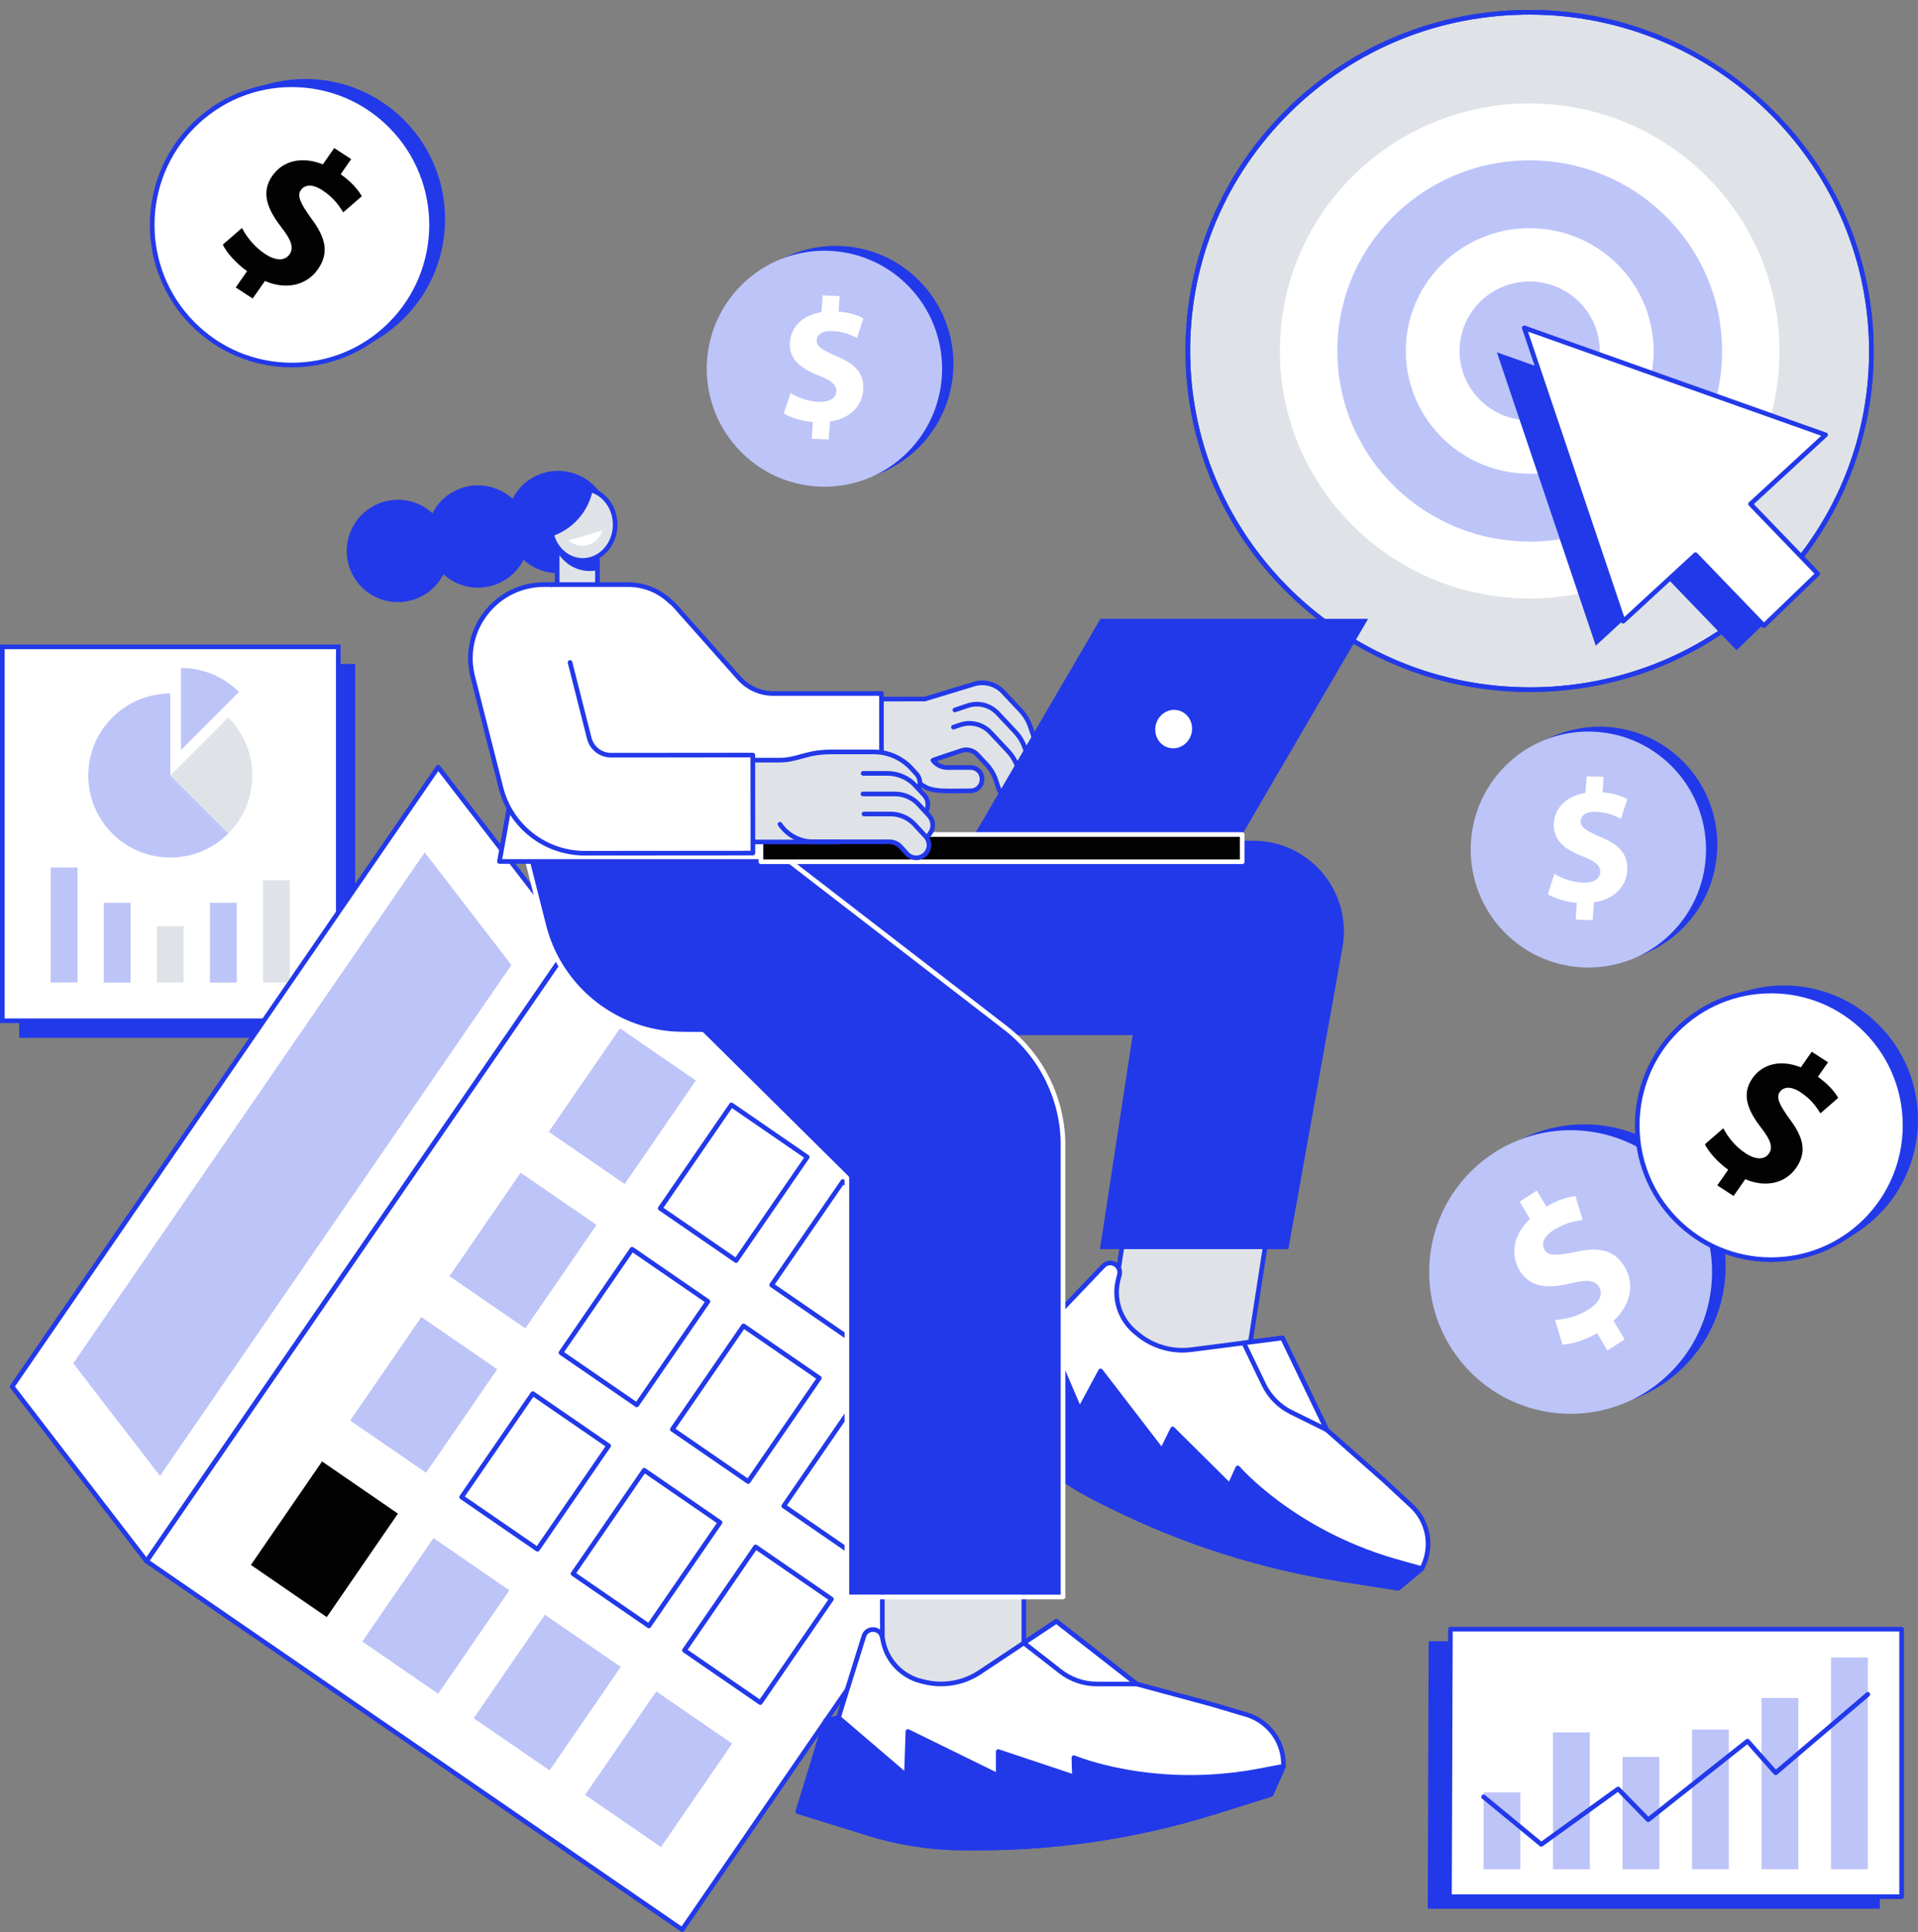 <svg width="138" height="139" viewBox="0 0 138 139" fill="none" xmlns="http://www.w3.org/2000/svg">
<rect x="0" y="0" width="138" height="139" fill="#808080" stroke="none"/>
<g clip-path="url(#clip0_224_1534)">
<path d="M25.556 47.766H1.383V74.664H25.556V47.766Z" fill="#2239E9"/>
<path d="M24.339 46.538H0.166V73.437H24.339V46.538Z" fill="white"/>
<path d="M24.506 73.604H0V46.371H24.506V73.604ZM0.333 73.27H24.173V46.705H0.333V73.27Z" fill="#2239E9"/>
<path d="M5.576 62.406H3.65V70.688H5.576V62.406Z" fill="#BDC4F8"/>
<path d="M9.394 64.947H7.469V70.689H9.394V64.947Z" fill="#BDC4F8"/>
<path d="M13.212 66.634H11.287V70.688H13.212V66.634Z" fill="#DFE3E8"/>
<path d="M17.031 64.947H15.105V70.689H17.031V64.947Z" fill="#BDC4F8"/>
<path d="M20.849 63.335H18.924V70.688H20.849V63.335Z" fill="#DFE3E8"/>
<path d="M16.426 59.965L12.254 55.792L16.426 51.62C18.731 53.925 18.731 57.66 16.426 59.965Z" fill="#DFE3E8"/>
<path d="M17.192 49.784L13.02 53.956V48.056C14.649 48.056 16.124 48.716 17.192 49.784Z" fill="#BDC4F8"/>
<path d="M12.254 55.793L16.427 59.965C14.122 62.27 10.386 62.27 8.082 59.965C5.777 57.661 5.777 53.925 8.082 51.621C9.234 50.468 10.744 49.893 12.254 49.893V55.793Z" fill="#BDC4F8"/>
<path d="M72.805 104.338L49.083 138.824L10.541 112.312L41.195 67.75L70.846 88.841L72.805 104.338Z" fill="white"/>
<path d="M49.081 138.99C49.049 138.99 49.016 138.98 48.987 138.96L10.445 112.448C10.37 112.396 10.35 112.292 10.402 112.216L41.056 67.654C41.081 67.617 41.12 67.592 41.164 67.585C41.208 67.577 41.253 67.587 41.29 67.612L70.941 88.703C71.016 88.757 71.033 88.861 70.98 88.936C70.927 89.011 70.823 89.028 70.747 88.975L41.234 67.983L10.771 112.268L49.038 138.591L72.666 104.242C72.718 104.167 72.822 104.147 72.898 104.199C72.973 104.251 72.993 104.355 72.941 104.431L49.218 138.917C49.186 138.964 49.133 138.99 49.081 138.99H49.081Z" fill="#2239E9"/>
<path d="M0.871 99.756L31.525 55.194L41.194 67.749L10.54 112.311L0.871 99.756Z" fill="white"/>
<path d="M10.54 112.478C10.489 112.478 10.44 112.453 10.408 112.413L0.74 99.858C0.696 99.8 0.693 99.721 0.734 99.661L31.388 55.099C31.418 55.055 31.467 55.028 31.521 55.026C31.574 55.025 31.625 55.049 31.658 55.091L41.326 67.646C41.37 67.704 41.373 67.783 41.332 67.843L10.678 112.405C10.648 112.449 10.599 112.476 10.545 112.478C10.543 112.478 10.542 112.478 10.54 112.478ZM1.078 99.75L10.533 112.028L40.988 67.754L31.533 55.477L1.078 99.75Z" fill="#2239E9"/>
<path d="M5.273 98.082L30.559 61.325L36.795 69.423L11.51 106.18L5.273 98.082Z" fill="#BDC4F8"/>
<path d="M44.946 85.18L50.066 77.735L44.608 73.981L39.487 81.425L44.946 85.18Z" fill="#BDC4F8"/>
<path d="M37.8 95.567L42.92 88.122L37.461 84.368L32.341 91.812L37.8 95.567Z" fill="#BDC4F8"/>
<path d="M30.655 105.952L35.775 98.508L30.317 94.753L25.197 102.198L30.655 105.952Z" fill="#BDC4F8"/>
<path d="M23.511 116.339L28.631 108.895L23.172 105.14L18.052 112.585L23.511 116.339Z" fill="#020202"/>
<path d="M52.961 90.855C52.929 90.855 52.895 90.845 52.867 90.825L47.408 87.07C47.333 87.017 47.313 86.914 47.365 86.838L52.486 79.394C52.538 79.318 52.642 79.298 52.718 79.35L58.176 83.105C58.212 83.13 58.237 83.168 58.246 83.212C58.254 83.256 58.244 83.301 58.219 83.337L53.099 90.781C53.066 90.828 53.014 90.854 52.961 90.854V90.855ZM47.735 86.89L52.919 90.456L57.851 83.286L52.666 79.72L47.735 86.89Z" fill="#2239E9"/>
<path d="M45.817 101.24C45.783 101.24 45.75 101.23 45.722 101.21L40.264 97.456C40.188 97.403 40.169 97.3 40.221 97.224L45.341 89.779C45.366 89.743 45.405 89.718 45.449 89.71C45.492 89.702 45.537 89.711 45.573 89.736L51.032 93.492C51.107 93.544 51.127 93.647 51.075 93.724L45.954 101.168C45.929 101.204 45.891 101.229 45.847 101.237C45.837 101.239 45.826 101.24 45.817 101.24V101.24ZM40.59 97.276L45.774 100.841L50.706 93.671L45.522 90.106L40.59 97.276Z" fill="#2239E9"/>
<path d="M38.672 111.626C38.639 111.626 38.605 111.616 38.578 111.597L33.119 107.841C33.044 107.789 33.024 107.686 33.076 107.609L38.197 100.165C38.222 100.129 38.26 100.104 38.304 100.096C38.347 100.087 38.392 100.097 38.429 100.122L43.887 103.877C43.963 103.93 43.982 104.033 43.93 104.109L38.81 111.554C38.785 111.59 38.746 111.615 38.702 111.623C38.692 111.625 38.682 111.626 38.672 111.626ZM33.445 107.661L38.629 111.227L43.561 104.057L38.377 100.491L33.445 107.661V107.661Z" fill="#2239E9"/>
<path d="M31.526 121.854L36.647 114.409L31.188 110.655L26.068 118.099L31.526 121.854Z" fill="#BDC4F8"/>
<path d="M60.977 96.368C60.944 96.368 60.91 96.358 60.882 96.338L55.424 92.584C55.348 92.531 55.329 92.428 55.381 92.352L60.502 84.907C60.526 84.871 60.565 84.846 60.609 84.838C60.652 84.829 60.697 84.839 60.733 84.864L66.192 88.62C66.267 88.672 66.287 88.775 66.235 88.852L61.114 96.296C61.089 96.332 61.051 96.357 61.007 96.365C60.997 96.367 60.986 96.368 60.977 96.368V96.368ZM55.749 92.403L60.934 95.969L65.865 88.799L60.681 85.233L55.749 92.403Z" fill="#2239E9"/>
<path d="M53.832 106.754C53.799 106.754 53.766 106.744 53.738 106.724L48.279 102.97C48.204 102.918 48.184 102.814 48.236 102.738L53.357 95.294C53.382 95.257 53.42 95.233 53.464 95.224C53.507 95.217 53.553 95.226 53.589 95.251L59.047 99.005C59.123 99.057 59.142 99.161 59.09 99.237L53.97 106.681C53.945 106.718 53.906 106.743 53.862 106.751C53.853 106.752 53.842 106.754 53.832 106.754ZM48.606 102.789L53.79 106.356L58.722 99.186L53.538 95.62L48.606 102.79V102.789Z" fill="#2239E9"/>
<path d="M46.688 117.14C46.655 117.14 46.622 117.13 46.593 117.111L41.135 113.356C41.099 113.331 41.074 113.292 41.065 113.249C41.057 113.205 41.067 113.16 41.092 113.124L46.212 105.68C46.237 105.644 46.276 105.619 46.32 105.61C46.363 105.602 46.408 105.612 46.444 105.637L51.903 109.392C51.978 109.444 51.998 109.548 51.946 109.624L46.825 117.068C46.793 117.115 46.741 117.141 46.688 117.141V117.14ZM41.461 113.175L46.645 116.741L51.577 109.571L46.393 106.005L41.461 113.175V113.175Z" fill="#2239E9"/>
<path d="M39.542 127.367L44.662 119.923L39.203 116.168L34.083 123.613L39.542 127.367Z" fill="#BDC4F8"/>
<path d="M68.993 101.882C68.96 101.882 68.927 101.872 68.898 101.852L63.44 98.097C63.403 98.072 63.378 98.033 63.37 97.99C63.362 97.946 63.372 97.901 63.397 97.865L68.517 90.421C68.542 90.385 68.581 90.359 68.624 90.351C68.668 90.344 68.713 90.353 68.749 90.378L70.562 91.625C70.637 91.677 70.657 91.781 70.605 91.857C70.553 91.933 70.449 91.952 70.373 91.9L68.697 90.747L63.765 97.917L69.087 101.577C69.162 101.629 69.182 101.733 69.13 101.809C69.097 101.856 69.045 101.882 68.993 101.882Z" fill="#2239E9"/>
<path d="M61.848 112.268C61.816 112.268 61.782 112.258 61.754 112.238L56.295 108.484C56.259 108.459 56.234 108.42 56.226 108.376C56.217 108.333 56.227 108.288 56.252 108.252L61.373 100.808C61.425 100.732 61.528 100.712 61.605 100.765L67.063 104.519C67.099 104.544 67.124 104.583 67.133 104.626C67.141 104.67 67.131 104.715 67.106 104.751L61.986 112.195C61.953 112.242 61.901 112.268 61.848 112.268ZM56.621 108.303L61.805 111.869L66.737 104.699L61.553 101.133L56.621 108.302V108.303Z" fill="#2239E9"/>
<path d="M54.703 122.654C54.671 122.654 54.638 122.644 54.609 122.624L49.15 118.869C49.075 118.817 49.055 118.714 49.107 118.638L54.228 111.193C54.28 111.118 54.384 111.098 54.46 111.15L59.918 114.905C59.955 114.93 59.98 114.968 59.988 115.012C59.996 115.056 59.986 115.101 59.962 115.137L54.841 122.581C54.808 122.628 54.756 122.654 54.703 122.654ZM49.477 118.69L54.661 122.255L59.593 115.085L54.409 111.52L49.477 118.69Z" fill="#2239E9"/>
<path d="M47.557 132.882L52.678 125.438L47.219 121.683L42.099 129.128L47.557 132.882Z" fill="#BDC4F8"/>
<path d="M134.635 26.154C135.13 12.706 124.529 1.399 110.956 0.899C97.383 0.399 85.978 10.896 85.483 24.343C84.988 37.791 95.589 49.098 109.162 49.598C122.734 50.098 134.139 39.602 134.635 26.154Z" fill="#DFE3E8"/>
<path d="M110.065 49.781C96.621 49.781 85.556 39.069 85.301 25.695C85.177 19.186 87.607 13.009 92.143 8.302C96.737 3.533 102.933 0.84 109.588 0.72C123.232 0.474 134.551 11.276 134.809 24.802C134.933 31.311 132.504 37.488 127.968 42.195C123.372 46.964 117.177 49.657 110.522 49.777C110.369 49.78 110.216 49.781 110.065 49.781H110.065ZM109.591 0.887L109.594 1.054C103.028 1.173 96.916 3.828 92.382 8.534C87.908 13.177 85.512 19.269 85.635 25.689C85.886 38.881 96.803 49.448 110.065 49.448C110.216 49.448 110.365 49.447 110.516 49.445C117.082 49.326 123.195 46.67 127.728 41.965C132.202 37.322 134.598 31.23 134.476 24.809C134.224 11.618 123.307 1.05 110.044 1.05C109.894 1.05 109.744 1.052 109.593 1.054L109.59 0.887H109.591Z" fill="#2239E9"/>
<path d="M110.065 49.781C96.621 49.781 85.556 39.069 85.301 25.695C85.177 19.186 87.607 13.009 92.143 8.302C96.737 3.533 102.933 0.84 109.588 0.72C123.232 0.474 134.551 11.276 134.809 24.802C134.933 31.311 132.504 37.488 127.968 42.195C123.372 46.964 117.177 49.657 110.522 49.777C110.369 49.78 110.216 49.781 110.065 49.781H110.065ZM109.591 0.887L109.594 1.054C103.028 1.173 96.916 3.828 92.382 8.534C87.908 13.177 85.512 19.269 85.635 25.689C85.886 38.881 96.803 49.448 110.065 49.448C110.216 49.448 110.365 49.447 110.516 49.445C117.082 49.326 123.195 46.67 127.728 41.965C132.202 37.322 134.598 31.23 134.476 24.809C134.224 11.618 123.307 1.05 110.044 1.05C109.894 1.05 109.744 1.052 109.593 1.054L109.59 0.887H109.591Z" fill="#2239E9"/>
<path d="M128.019 25.912C128.381 16.084 120.634 7.822 110.715 7.456C100.797 7.091 92.463 14.761 92.101 24.588C91.739 34.415 99.486 42.678 109.404 43.044C119.323 43.409 127.657 35.739 128.019 25.912Z" fill="white"/>
<path d="M123.895 25.759C124.174 18.191 118.207 11.827 110.568 11.546C102.929 11.264 96.51 17.172 96.231 24.74C95.953 32.309 101.919 38.672 109.558 38.954C117.197 39.235 123.616 33.328 123.895 25.759Z" fill="#BDC4F8"/>
<path d="M118.972 25.578C119.151 20.702 115.308 16.603 110.388 16.422C105.467 16.241 101.333 20.046 101.153 24.921C100.974 29.797 104.817 33.896 109.737 34.077C114.658 34.259 118.792 30.453 118.972 25.578Z" fill="white"/>
<path d="M115.096 25.434C115.197 22.677 113.024 20.359 110.242 20.257C107.459 20.154 105.121 22.306 105.02 25.063C104.918 27.82 107.091 30.138 109.874 30.24C112.656 30.343 114.994 28.191 115.096 25.434Z" fill="#BDC4F8"/>
<path d="M114.817 46.454L107.701 25.347L129.382 33.045L114.817 46.454Z" fill="#2239E9"/>
<path d="M123.974 38.021L120.102 41.754L124.945 46.778L128.818 43.045L123.974 38.021Z" fill="#2239E9"/>
<path d="M116.79 44.694L109.674 23.587L131.354 31.285L116.79 44.694Z" fill="white"/>
<path d="M116.789 44.861C116.775 44.861 116.761 44.86 116.747 44.856C116.693 44.842 116.648 44.802 116.631 44.748L109.515 23.641C109.494 23.581 109.51 23.514 109.555 23.469C109.601 23.424 109.668 23.409 109.728 23.43L131.409 31.128C131.464 31.148 131.505 31.195 131.516 31.252C131.528 31.31 131.509 31.369 131.465 31.408L116.901 44.817C116.87 44.846 116.83 44.861 116.789 44.861V44.861ZM109.94 23.86L116.865 44.398L131.037 31.35L109.941 23.859L109.94 23.86Z" fill="#2239E9"/>
<path d="M125.602 35.897L121.729 39.63L126.908 45.005L130.782 41.272L125.602 35.897Z" fill="white"/>
<path d="M126.912 45.179C126.912 45.179 126.91 45.179 126.909 45.179C126.865 45.178 126.823 45.16 126.792 45.128L121.871 40.02C121.807 39.954 121.809 39.849 121.876 39.785C121.942 39.721 122.047 39.722 122.111 39.789L126.917 44.777L130.55 41.275L125.83 36.376C125.765 36.309 125.768 36.205 125.834 36.14C125.901 36.077 126.006 36.078 126.07 36.145L130.906 41.163C130.97 41.23 130.968 41.335 130.901 41.399L127.029 45.133C126.998 45.163 126.956 45.179 126.913 45.179L126.912 45.179Z" fill="#2239E9"/>
<path d="M43.555 38.964C44.333 37.087 43.441 34.934 41.563 34.156C39.685 33.378 37.532 34.27 36.754 36.148C35.976 38.026 36.868 40.178 38.746 40.956C40.624 41.734 42.777 40.842 43.555 38.964Z" fill="#2239E9"/>
<path d="M37.791 40.006C38.569 38.129 37.677 35.975 35.799 35.198C33.921 34.42 31.768 35.312 30.991 37.19C30.213 39.068 31.104 41.22 32.982 41.998C34.86 42.776 37.013 41.884 37.791 40.006Z" fill="#2239E9"/>
<path d="M29.219 43.271C31.225 42.945 32.588 41.055 32.262 39.048C31.936 37.042 30.046 35.679 28.039 36.005C26.033 36.331 24.67 38.221 24.996 40.228C25.322 42.234 27.212 43.597 29.219 43.271Z" fill="#2239E9"/>
<path d="M42.987 38.6H40.088V42.347H42.987V38.6Z" fill="#DFE3E8"/>
<path d="M42.988 42.514H40.089C39.997 42.514 39.922 42.44 39.922 42.347V38.6C39.922 38.507 39.997 38.433 40.089 38.433H42.988C43.08 38.433 43.155 38.507 43.155 38.6V42.347C43.155 42.44 43.08 42.514 42.988 42.514ZM40.255 42.18H42.821V38.767H40.255V42.18Z" fill="#2239E9"/>
<path d="M40.088 39.699V38.6H42.987V41.026C42.726 41.078 42.204 41.144 41.605 40.947C40.667 40.638 40.207 39.904 40.088 39.699Z" fill="#2239E9"/>
<path d="M41.929 40.321C43.217 40.321 44.261 39.167 44.261 37.743C44.261 36.32 43.217 35.166 41.929 35.166C40.642 35.166 39.598 36.32 39.598 37.743C39.598 39.167 40.642 40.321 41.929 40.321Z" fill="#DFE3E8"/>
<path d="M41.93 40.488C40.553 40.488 39.432 39.257 39.432 37.744C39.432 36.232 40.552 35 41.93 35C43.309 35 44.429 36.231 44.429 37.744C44.429 39.258 43.309 40.488 41.93 40.488ZM41.93 35.333C40.737 35.333 39.765 36.414 39.765 37.744C39.765 39.073 40.736 40.154 41.93 40.154C43.125 40.154 44.096 39.073 44.096 37.744C44.096 36.414 43.124 35.333 41.93 35.333Z" fill="#2239E9"/>
<path d="M41.954 35.119C42.197 35.119 42.43 35.16 42.651 35.234C42.343 36.82 41.189 38.102 39.677 38.593C39.6 38.334 39.557 38.057 39.557 37.769C39.557 36.306 40.63 35.12 41.953 35.12L41.954 35.119Z" fill="#2239E9"/>
<path d="M40.918 38.875C41.143 39.081 41.433 39.221 41.761 39.254C42.491 39.328 43.149 38.854 43.331 38.166L40.918 38.875Z" fill="white"/>
<path d="M79.278 98.993L89.338 100.554L91.875 84.2L81.816 82.639L79.278 98.993Z" fill="#DFE3E8"/>
<path d="M89.346 100.715C89.338 100.715 89.328 100.715 89.32 100.713L79.26 99.151C79.216 99.144 79.177 99.12 79.151 99.084C79.126 99.049 79.114 99.004 79.121 98.96L81.66 82.608C81.674 82.517 81.76 82.454 81.85 82.469L91.91 84.031C91.954 84.037 91.993 84.062 92.019 84.097C92.045 84.133 92.056 84.177 92.049 84.221L89.51 100.574C89.498 100.656 89.427 100.715 89.346 100.715ZM79.476 98.847L89.207 100.358L91.695 84.334L81.964 82.823L79.476 98.846V98.847Z" fill="#2239E9"/>
<path d="M99.627 106.545L95.454 102.862L92.274 96.257L85.71 97.1C84.317 97.279 82.911 96.867 81.836 95.962L81.651 95.806C80.565 94.892 80.1 93.438 80.452 92.064L80.541 91.718C80.717 91.035 79.871 90.566 79.385 91.075L70.121 100.785L73.354 103.89C75.069 105.537 77.026 106.912 79.157 107.966L80.012 108.388C85.207 110.958 90.763 112.722 96.49 113.619L100.6 114.263L102.297 112.849L102.364 112.715C102.84 111.752 102.876 110.63 102.462 109.639L102.456 109.625C102.252 109.136 101.945 108.697 101.556 108.335L99.627 106.545Z" fill="white"/>
<path d="M100.6 114.429C100.592 114.429 100.583 114.429 100.574 114.427L96.465 113.783C90.715 112.882 85.155 111.117 79.939 108.537L79.084 108.115C76.935 107.051 74.969 105.67 73.24 104.01L70.007 100.905C69.94 100.841 69.938 100.736 70.001 100.67L79.265 90.96C79.536 90.676 79.949 90.613 80.292 90.804C80.635 90.994 80.801 91.378 80.704 91.759L80.614 92.105C80.28 93.409 80.728 94.811 81.758 95.678L81.943 95.834C82.98 96.706 84.346 97.108 85.689 96.935L92.253 96.091C92.325 96.082 92.393 96.12 92.424 96.184L95.59 102.759L99.738 106.42C99.738 106.42 99.74 106.421 99.741 106.423L101.67 108.214C102.079 108.593 102.395 109.046 102.61 109.561C103.048 110.61 103.011 111.782 102.513 112.789L102.447 112.923C102.436 112.944 102.422 112.962 102.403 112.978L100.706 114.392C100.675 114.417 100.638 114.431 100.599 114.431L100.6 114.429ZM70.357 100.779L73.47 103.77C75.175 105.407 77.113 106.768 79.232 107.816L80.086 108.238C85.272 110.804 90.8 112.558 96.516 113.454L100.551 114.087L102.164 112.743L102.215 112.641C102.669 111.72 102.703 110.65 102.308 109.703C102.106 109.219 101.817 108.804 101.443 108.458L99.516 106.668L95.344 102.987C95.327 102.973 95.314 102.955 95.304 102.934L92.177 96.438L85.732 97.266C84.296 97.45 82.837 97.022 81.73 96.089L81.544 95.934C80.416 94.985 79.925 93.449 80.292 92.022L80.381 91.676C80.454 91.39 80.292 91.185 80.132 91.096C79.971 91.006 79.71 90.978 79.507 91.191L70.358 100.78L70.357 100.779Z" fill="#2239E9"/>
<path d="M89.488 96.615L92.274 96.257L95.454 102.862L92.893 101.594C92.038 101.171 91.349 100.475 90.935 99.616L89.489 96.615H89.488Z" fill="white"/>
<path d="M95.455 103.028C95.43 103.028 95.404 103.023 95.381 103.011L92.819 101.744C91.935 101.307 91.213 100.577 90.785 99.689L89.339 96.687C89.315 96.639 89.317 96.582 89.343 96.535C89.368 96.489 89.414 96.456 89.468 96.449L92.254 96.091C92.326 96.082 92.394 96.12 92.425 96.184L95.606 102.789C95.637 102.853 95.623 102.929 95.573 102.979C95.541 103.011 95.499 103.028 95.455 103.028L95.455 103.028ZM89.739 96.751L91.085 99.544C91.481 100.366 92.149 101.041 92.966 101.445L95.094 102.498L92.177 96.438L89.739 96.752V96.751Z" fill="#2239E9"/>
<path d="M84.372 102.803L83.6 104.364L79.188 98.626L77.68 101.426L75.153 95.51L74.216 95.309L69.527 100.28L73.388 103.947C75.081 105.556 77.007 106.901 79.101 107.937L80.012 108.388C85.207 110.958 90.763 112.721 96.49 113.619L100.6 114.263L102.298 112.849L100.283 112.285C92.907 110.133 89.058 105.606 89.058 105.606L88.474 106.871L84.372 102.803V102.803Z" fill="#2239E9"/>
<path d="M100.6 114.429C100.591 114.429 100.582 114.429 100.574 114.427L96.464 113.783C90.715 112.882 85.155 111.117 79.939 108.537L79.028 108.086C76.917 107.042 74.981 105.69 73.274 104.068L69.413 100.4C69.347 100.337 69.344 100.232 69.406 100.165L74.095 95.194C74.135 95.152 74.195 95.133 74.251 95.146L75.189 95.347C75.242 95.359 75.286 95.395 75.308 95.445L77.698 101.042L79.041 98.547C79.068 98.497 79.118 98.465 79.174 98.46C79.231 98.456 79.285 98.48 79.32 98.525L83.569 104.05L84.222 102.729C84.246 102.68 84.292 102.647 84.345 102.638C84.397 102.629 84.451 102.646 84.489 102.684L88.423 106.586L88.907 105.537C88.931 105.485 88.979 105.449 89.035 105.441C89.091 105.433 89.148 105.455 89.185 105.499C89.224 105.543 93.091 110.014 100.33 112.126L102.342 112.689C102.402 112.706 102.447 112.754 102.46 112.814C102.473 112.875 102.452 112.938 102.403 112.978L100.706 114.392C100.675 114.417 100.638 114.431 100.599 114.431L100.6 114.429ZM69.763 100.273L73.502 103.827C75.185 105.425 77.094 106.758 79.174 107.787L80.085 108.239C85.271 110.804 90.799 112.558 96.515 113.454L100.55 114.087L101.946 112.924L100.238 112.446C93.756 110.554 89.936 106.792 89.103 105.904L88.625 106.941C88.602 106.99 88.557 107.026 88.503 107.036C88.449 107.045 88.395 107.028 88.357 106.99L84.419 103.084L83.749 104.438C83.724 104.489 83.674 104.524 83.616 104.53C83.559 104.535 83.503 104.511 83.468 104.466L79.213 98.932L77.828 101.505C77.797 101.561 77.736 101.595 77.673 101.592C77.609 101.589 77.552 101.55 77.528 101.491L75.035 95.655L74.273 95.491L69.763 100.273Z" fill="#2239E9"/>
<path d="M63.486 123.521H73.666V112.503H63.486V123.521Z" fill="#DFE3E8"/>
<path d="M73.665 123.687H63.485C63.393 123.687 63.318 123.612 63.318 123.52V112.503C63.318 112.411 63.393 112.336 63.485 112.336H73.665C73.758 112.336 73.832 112.411 73.832 112.503V123.52C73.832 123.612 73.758 123.687 73.665 123.687ZM63.652 123.354H73.499V112.67H63.652V123.354Z" fill="#2239E9"/>
<path d="M87.158 122.603L81.784 121.152L76.005 116.642L70.496 120.308C69.326 121.086 67.884 121.339 66.519 121.004L66.284 120.947C64.906 120.609 63.844 119.512 63.55 118.124L63.476 117.774C63.331 117.085 62.365 117.04 62.155 117.712L58.156 130.521L62.431 131.871C64.699 132.588 67.062 132.952 69.44 132.952H70.392C76.189 132.952 81.951 132.069 87.482 130.335L91.451 129.091L92.346 127.07V126.92C92.346 125.846 91.881 124.824 91.07 124.12L91.059 124.11C90.659 123.762 90.189 123.504 89.68 123.353L87.158 122.603V122.603Z" fill="white"/>
<path d="M70.391 133.118H69.439C67.041 133.118 64.666 132.753 62.38 132.03L58.105 130.68C58.017 130.652 57.969 130.559 57.996 130.471L61.995 117.662C62.112 117.287 62.454 117.047 62.846 117.066C63.238 117.084 63.556 117.355 63.638 117.74L63.712 118.089C63.99 119.406 65.014 120.465 66.322 120.785L66.557 120.843C67.873 121.165 69.274 120.919 70.402 120.169L75.912 116.503C75.972 116.463 76.049 116.466 76.107 116.51L81.859 121L87.2 122.442C87.2 122.442 87.203 122.442 87.204 122.443L89.727 123.193C90.262 123.351 90.746 123.618 91.167 123.984C92.026 124.73 92.511 125.797 92.511 126.92V127.07C92.511 127.094 92.507 127.117 92.497 127.138L91.602 129.158C91.582 129.202 91.545 129.235 91.499 129.25L87.53 130.494C81.977 132.236 76.21 133.118 70.391 133.118H70.391ZM58.364 130.412L62.48 131.712C64.734 132.424 67.075 132.785 69.439 132.785H70.391C76.177 132.785 81.91 131.907 87.431 130.176L91.328 128.954L92.178 127.035V126.92C92.178 125.894 91.734 124.919 90.96 124.245C90.564 123.901 90.121 123.657 89.632 123.512L87.111 122.764L81.74 121.314C81.719 121.308 81.698 121.298 81.681 121.284L75.997 116.848L70.588 120.448C69.383 121.249 67.885 121.512 66.479 121.168L66.244 121.11C64.813 120.76 63.691 119.601 63.387 118.16L63.313 117.81C63.252 117.521 63.016 117.409 62.832 117.4C62.647 117.392 62.402 117.481 62.314 117.763L58.365 130.414L58.364 130.412Z" fill="#2239E9"/>
<path d="M73.666 118.198L76.005 116.643L81.783 121.153H78.926C77.972 121.153 77.046 120.834 76.294 120.248L73.667 118.198H73.666Z" fill="white"/>
<path d="M81.782 121.319H78.924C77.938 121.319 76.967 120.985 76.19 120.379L73.562 118.33C73.52 118.297 73.497 118.246 73.498 118.193C73.5 118.139 73.528 118.09 73.572 118.06L75.911 116.505C75.97 116.465 76.048 116.468 76.106 116.512L81.885 121.022C81.94 121.066 81.963 121.141 81.94 121.208C81.916 121.275 81.853 121.321 81.782 121.321V121.319ZM73.95 118.209L76.395 120.116C77.114 120.677 78.012 120.986 78.924 120.986H81.298L75.996 116.848L73.95 118.209Z" fill="#2239E9"/>
<path d="M71.823 126.013V127.755L65.324 124.567L65.214 127.745L60.327 123.562L59.397 123.797L57.398 130.332L62.484 131.908C64.716 132.599 67.038 132.951 69.374 132.951H70.391C76.187 132.951 81.949 132.068 87.48 130.334L91.449 129.09L92.345 127.069L90.29 127.457C82.724 128.798 77.266 126.447 77.266 126.447L77.304 127.84L71.823 126.011V126.013Z" fill="#2239E9"/>
<path d="M70.391 133.119H69.374C67.02 133.119 64.685 132.765 62.436 132.069L57.35 130.492C57.262 130.465 57.213 130.372 57.24 130.285L59.238 123.75C59.255 123.694 59.3 123.652 59.357 123.638L60.287 123.403C60.34 123.389 60.395 123.403 60.437 123.437L65.061 127.394L65.158 124.563C65.16 124.506 65.191 124.454 65.239 124.425C65.287 124.396 65.348 124.393 65.398 124.418L71.657 127.487V126.013C71.657 125.96 71.683 125.91 71.727 125.878C71.77 125.846 71.826 125.838 71.877 125.855L77.132 127.608L77.101 126.453C77.1 126.396 77.127 126.343 77.174 126.311C77.221 126.279 77.282 126.273 77.334 126.296C77.388 126.319 82.837 128.611 90.262 127.295L92.315 126.907C92.376 126.896 92.438 126.919 92.477 126.968C92.515 127.016 92.524 127.082 92.499 127.138L91.603 129.159C91.584 129.203 91.547 129.236 91.501 129.25L87.531 130.495C81.979 132.236 76.212 133.119 70.392 133.119H70.391ZM57.608 130.223L62.536 131.751C64.753 132.437 67.054 132.786 69.376 132.786H70.393C76.179 132.786 81.912 131.908 87.433 130.177L91.33 128.956L92.066 127.294L90.323 127.623C88.649 127.92 87.073 128.035 85.635 128.035C81.36 128.035 78.294 127.014 77.442 126.696L77.473 127.838C77.475 127.892 77.45 127.944 77.406 127.976C77.362 128.009 77.305 128.018 77.254 128L71.992 126.245V127.756C71.992 127.813 71.962 127.867 71.913 127.897C71.864 127.927 71.804 127.93 71.752 127.905L65.484 124.831L65.383 127.752C65.381 127.816 65.343 127.873 65.284 127.898C65.225 127.924 65.157 127.914 65.108 127.873L60.287 123.746L59.531 123.938L57.609 130.223H57.608Z" fill="#2239E9"/>
<path d="M48.863 60.484H90.167C94.233 60.484 97.309 64.162 96.591 68.163L92.695 89.867H79.142L81.496 74.468H57.575C52.764 74.468 48.863 70.568 48.863 65.757V60.484Z" fill="#2239E9"/>
<path d="M39.132 66.597L37.182 58.904H52.845L72.355 73.957C74.959 75.966 76.485 79.07 76.485 82.359V114.741H60.934V84.735L50.501 74.405L49.091 74.396C44.383 74.367 40.289 71.161 39.132 66.597Z" fill="#2239E9"/>
<path d="M76.483 115.059H60.933C60.841 115.059 60.766 114.984 60.766 114.892V84.805L50.431 74.572L49.089 74.564C44.306 74.533 40.145 71.275 38.969 66.639L37.019 58.946C37.006 58.896 37.017 58.843 37.049 58.803C37.081 58.762 37.129 58.738 37.181 58.738H52.844C52.881 58.738 52.917 58.75 52.946 58.773L72.456 73.825C75.082 75.852 76.65 79.043 76.65 82.36V114.892C76.65 114.984 76.575 115.059 76.483 115.059ZM61.1 114.726H76.317V82.36C76.317 79.145 74.797 76.053 72.252 74.089L52.787 59.072H37.394L39.292 66.556C40.43 71.045 44.46 74.201 49.091 74.23L50.501 74.239C50.545 74.239 50.586 74.257 50.617 74.288L61.05 84.618C61.082 84.648 61.099 84.692 61.099 84.736V114.726H61.1Z" fill="white"/>
<path d="M64.592 51.052L70.019 49.233C70.78 48.977 71.621 49.189 72.172 49.775L73.431 51.114C73.751 51.454 73.994 51.859 74.142 52.302L74.484 53.323C74.63 53.759 74.395 54.231 73.959 54.378L73.849 54.415C73.413 54.56 72.941 54.325 72.795 53.889L72.571 53.222C72.426 52.79 72.189 52.394 71.877 52.062L71.224 51.367C70.936 51.062 70.498 50.952 70.102 51.085L65.158 52.741L64.592 51.051V51.052Z" fill="#DFE3E8"/>
<path d="M66.486 51.82L69.627 50.767C70.389 50.511 71.23 50.723 71.781 51.309L73.04 52.648C73.36 52.988 73.603 53.393 73.751 53.836L74.093 54.857C74.239 55.293 74.004 55.765 73.568 55.912L73.458 55.949C73.022 56.095 72.55 55.86 72.403 55.424L72.18 54.757C72.035 54.324 71.798 53.928 71.486 53.597L70.832 52.901C70.545 52.596 70.107 52.486 69.71 52.619L67.053 53.51L66.487 51.82H66.486Z" fill="#DFE3E8"/>
<path d="M65.961 53.198L69.102 52.145C69.864 51.889 70.705 52.101 71.255 52.687L72.515 54.026C72.835 54.366 73.077 54.771 73.225 55.214L73.567 56.235C73.713 56.671 73.478 57.143 73.042 57.29L72.933 57.327C72.497 57.472 72.025 57.238 71.878 56.802L71.654 56.134C71.509 55.702 71.273 55.306 70.961 54.974L70.307 54.279C70.02 53.974 69.582 53.864 69.185 53.997L66.528 54.888L65.962 53.198H65.961Z" fill="#DFE3E8"/>
<path d="M58.286 55.185V50.283L66.603 50.291L68.755 49.628L70.118 53.696L67.122 54.7L67.182 54.769C67.429 55.054 67.788 55.218 68.166 55.218H69.844C70.292 55.218 70.655 55.581 70.655 56.029V56.084C70.655 56.53 70.295 56.892 69.848 56.895C69.112 56.898 67.675 56.901 67.504 56.89C67.412 56.885 67.321 56.873 67.231 56.856L58.285 55.184L58.286 55.185Z" fill="#DFE3E8"/>
<path d="M72.668 57.536C72.251 57.536 71.86 57.272 71.719 56.854L71.496 56.187C71.36 55.781 71.132 55.4 70.839 55.088L70.185 54.393C69.944 54.136 69.572 54.043 69.238 54.154L67.27 54.814C67.183 54.844 67.088 54.796 67.059 54.709C67.03 54.622 67.078 54.528 67.165 54.498L69.132 53.839C69.589 53.685 70.099 53.814 70.429 54.165L71.082 54.86C71.409 55.207 71.661 55.629 71.812 56.081L72.036 56.748C72.153 57.097 72.531 57.286 72.88 57.169L72.989 57.132C73.159 57.075 73.295 56.956 73.374 56.797C73.453 56.637 73.466 56.457 73.41 56.288L73.067 55.267C72.927 54.85 72.695 54.461 72.393 54.14L71.134 52.8C70.63 52.264 69.852 52.069 69.155 52.303L68.649 52.472C68.562 52.501 68.468 52.454 68.439 52.367C68.409 52.28 68.456 52.185 68.543 52.156L69.049 51.987C69.87 51.712 70.784 51.941 71.377 52.572L72.637 53.912C72.971 54.267 73.229 54.699 73.384 55.161L73.726 56.182C73.811 56.436 73.792 56.707 73.673 56.946C73.554 57.184 73.349 57.363 73.096 57.448L72.986 57.485C72.881 57.521 72.775 57.537 72.67 57.537L72.668 57.536Z" fill="#2239E9"/>
<path d="M73.496 56.103C73.426 56.103 73.361 56.059 73.338 55.989C73.308 55.901 73.355 55.807 73.443 55.778L73.515 55.754C73.864 55.637 74.052 55.259 73.936 54.91L73.593 53.889C73.453 53.472 73.221 53.083 72.919 52.762L71.66 51.422C71.156 50.886 70.379 50.691 69.681 50.925L68.753 51.236C68.666 51.265 68.572 51.218 68.542 51.131C68.513 51.044 68.559 50.95 68.647 50.92L69.575 50.609C70.396 50.334 71.31 50.563 71.903 51.194L73.162 52.534C73.496 52.889 73.755 53.321 73.91 53.783L74.252 54.805C74.427 55.327 74.145 55.895 73.622 56.07L73.549 56.094C73.532 56.1 73.514 56.103 73.496 56.103H73.496Z" fill="#2239E9"/>
<path d="M68.448 57.073C67.513 57.073 66.885 57.02 66.37 56.692L64.214 55.351H58.286C58.194 55.351 58.119 55.276 58.119 55.184V50.298C58.119 50.206 58.194 50.132 58.285 50.132L66.515 50.124L69.971 49.073C70.787 48.799 71.701 49.029 72.293 49.66L73.553 51C73.887 51.355 74.145 51.787 74.3 52.249L74.642 53.27C74.818 53.792 74.535 54.36 74.012 54.535C73.926 54.564 73.831 54.518 73.802 54.43C73.772 54.343 73.819 54.249 73.907 54.219C74.255 54.102 74.444 53.724 74.327 53.375L73.984 52.355C73.845 51.937 73.612 51.548 73.31 51.228L72.051 49.888C71.547 49.352 70.77 49.157 70.072 49.39L66.589 50.45C66.573 50.454 66.557 50.457 66.54 50.457L58.452 50.465V55.017H64.261C64.292 55.017 64.323 55.026 64.348 55.042L66.546 56.409C67.093 56.758 67.812 56.749 69.116 56.734C69.342 56.731 69.585 56.729 69.847 56.727C70.2 56.726 70.487 56.437 70.487 56.083V56.028C70.487 55.673 70.199 55.385 69.844 55.385H68.166C67.739 55.385 67.334 55.2 67.055 54.878L66.995 54.809C66.935 54.74 66.942 54.635 67.012 54.575C67.081 54.514 67.186 54.522 67.247 54.591L67.306 54.66C67.522 54.908 67.836 55.051 68.166 55.051H69.844C70.382 55.051 70.821 55.489 70.821 56.028V56.083C70.821 56.62 70.385 57.058 69.848 57.06C69.588 57.062 69.345 57.064 69.12 57.067C68.879 57.07 68.655 57.072 68.447 57.072L68.448 57.073Z" fill="#2239E9"/>
<path d="M53.676 56.522C52.332 56.522 51.045 55.988 50.095 55.045L50.316 59.715H54.759L54.823 61.978H35.934L39.525 42.057H45.158C46.368 42.057 47.433 42.513 48.228 43.278C48.35 43.367 48.464 43.47 48.569 43.588L53.182 48.789C53.804 49.491 54.697 49.892 55.633 49.892H63.421V56.526L53.676 56.521V56.522Z" fill="white"/>
<path d="M54.823 62.144H35.934C35.885 62.144 35.838 62.122 35.806 62.084C35.775 62.047 35.762 61.997 35.77 61.948L39.361 42.026C39.376 41.947 39.444 41.89 39.525 41.89H45.158C46.359 41.89 47.486 42.337 48.336 43.15C48.466 43.246 48.587 43.355 48.694 43.477L53.307 48.678C53.897 49.344 54.745 49.725 55.634 49.725H63.421C63.513 49.725 63.588 49.8 63.588 49.892V56.526C63.588 56.571 63.571 56.613 63.539 56.644C63.508 56.675 63.466 56.693 63.421 56.693L53.677 56.688C52.42 56.688 51.23 56.248 50.281 55.442L50.476 59.548H54.761C54.85 59.548 54.924 59.62 54.927 59.71L54.99 61.973C54.992 62.018 54.974 62.061 54.943 62.094C54.912 62.126 54.868 62.144 54.824 62.144H54.823ZM36.133 61.811H54.652L54.598 59.881H50.318C50.228 59.881 50.155 59.811 50.151 59.722L49.93 55.053C49.927 54.984 49.966 54.921 50.029 54.893C50.092 54.865 50.165 54.878 50.214 54.927C51.141 55.848 52.371 56.355 53.678 56.355L63.255 56.36V50.059H55.634C54.649 50.059 53.711 49.637 53.058 48.9L48.445 43.699C48.351 43.593 48.245 43.497 48.13 43.414C48.124 43.409 48.118 43.404 48.113 43.399C47.314 42.63 46.292 42.224 45.158 42.224H39.665L36.134 61.812L36.133 61.811Z" fill="#2239E9"/>
<path d="M70.117 60.037H89.377L98.436 44.522H79.175L70.117 60.037Z" fill="#2239E9"/>
<path d="M89.378 60.038H54.748V61.997H89.378V60.038Z" fill="#020202"/>
<path d="M89.377 62.163H54.747C54.655 62.163 54.58 62.089 54.58 61.996V60.037C54.58 59.945 54.655 59.87 54.747 59.87H89.377C89.469 59.87 89.544 59.945 89.544 60.037V61.996C89.544 62.089 89.469 62.163 89.377 62.163ZM54.914 61.83H89.211V60.204H54.914V61.83Z" fill="white"/>
<path d="M85.718 52.803C85.92 52.063 85.515 51.308 84.812 51.115C84.109 50.922 83.374 51.365 83.172 52.105C82.969 52.844 83.375 53.6 84.078 53.792C84.781 53.985 85.515 53.542 85.718 52.803Z" fill="white"/>
<path d="M52.199 54.686L59.395 54.683V60.569L52.199 60.57V54.686Z" fill="#DFE3E8"/>
<path d="M65.857 56.513L66.495 57.203C66.818 57.551 66.85 58.08 66.572 58.465L65.945 59.336L64.425 57.639H54.875V55.641H63.861C64.618 55.641 65.341 55.956 65.857 56.513V56.513Z" fill="#DFE3E8"/>
<path d="M65.562 55.267L65.923 55.657C66.246 56.006 66.278 56.534 66 56.919L65.373 57.79L63.853 56.093H54.875V54.703H56.399C57.029 54.703 58.154 54.095 59.576 54.095H62.881C63.898 54.095 64.871 54.519 65.562 55.267Z" fill="#DFE3E8"/>
<path d="M66.573 58.631C66.539 58.631 66.505 58.62 66.475 58.599C66.4 58.546 66.384 58.441 66.437 58.367C66.668 58.047 66.641 57.605 66.373 57.316L65.735 56.626C65.253 56.105 64.57 55.807 63.861 55.807H62.102C62.01 55.807 61.935 55.732 61.935 55.64C61.935 55.547 62.01 55.473 62.102 55.473H63.861C64.662 55.473 65.435 55.81 65.979 56.398L66.617 57.088C66.992 57.493 67.031 58.113 66.708 58.56C66.675 58.605 66.624 58.63 66.573 58.63V58.631Z" fill="#2239E9"/>
<path d="M66.081 57.856L66.847 58.685C67.169 59.033 67.202 59.561 66.924 59.947L66.297 60.817L64.776 59.121H58.859V57.122H64.399C65.037 57.122 65.646 57.388 66.08 57.856H66.081Z" fill="#DFE3E8"/>
<path d="M66.679 60.452C66.645 60.452 66.611 60.441 66.582 60.42C66.507 60.366 66.49 60.262 66.544 60.187L66.788 59.848C67.019 59.528 66.992 59.086 66.724 58.797L65.958 57.969C65.557 57.536 64.989 57.287 64.399 57.287H62.087C61.995 57.287 61.92 57.212 61.92 57.12C61.92 57.028 61.995 56.953 62.087 56.953H64.399C65.081 56.953 65.739 57.24 66.203 57.741L66.969 58.569C67.344 58.974 67.382 59.593 67.059 60.041L66.815 60.38C66.783 60.426 66.732 60.45 66.68 60.45L66.679 60.452Z" fill="#2239E9"/>
<path d="M65.8 59.311L66.6 60.175C66.896 60.495 66.926 60.98 66.671 61.334C66.329 61.809 65.635 61.846 65.244 61.41L64.811 60.926C64.604 60.695 64.308 60.563 63.997 60.563H59.029C57.73 60.563 56.816 60.489 55.565 58.562L64.09 58.564C64.74 58.564 65.36 58.835 65.801 59.312L65.8 59.311Z" fill="#DFE3E8"/>
<path d="M65.926 61.881C65.618 61.881 65.327 61.752 65.12 61.521L64.686 61.036C64.511 60.841 64.259 60.728 63.996 60.728H58.502C57.49 60.728 56.547 60.228 55.978 59.389C55.926 59.313 55.946 59.209 56.022 59.158C56.099 59.106 56.202 59.126 56.254 59.203C56.76 59.949 57.6 60.395 58.502 60.395H63.996C64.354 60.395 64.695 60.547 64.934 60.813L65.368 61.298C65.52 61.468 65.739 61.558 65.966 61.546C66.194 61.534 66.401 61.421 66.535 61.236C66.743 60.947 66.719 60.549 66.477 60.288L65.677 59.424C65.269 58.983 64.69 58.73 64.088 58.73H62.165C62.072 58.73 61.998 58.655 61.998 58.562C61.998 58.47 62.072 58.395 62.165 58.395H64.088C64.782 58.395 65.451 58.687 65.922 59.196L66.722 60.06C67.071 60.437 67.106 61.013 66.805 61.429C66.613 61.697 66.314 61.861 65.984 61.878C65.965 61.879 65.945 61.88 65.925 61.88L65.926 61.881Z" fill="#2239E9"/>
<path d="M60.397 60.738H52.198C52.106 60.738 52.031 60.663 52.031 60.571V54.686C52.031 54.593 52.106 54.519 52.198 54.519H56.114C56.666 54.519 57.089 54.402 57.578 54.267C58.155 54.108 58.81 53.928 59.797 53.928H62.881C63.942 53.928 64.964 54.374 65.685 55.153L66.046 55.544C66.37 55.894 66.449 56.398 66.246 56.83C66.206 56.913 66.107 56.949 66.024 56.91C65.941 56.871 65.905 56.772 65.944 56.689C66.088 56.381 66.032 56.021 65.801 55.771L65.44 55.38C64.782 54.669 63.849 54.262 62.881 54.262H59.797C58.855 54.262 58.251 54.428 57.666 54.59C57.175 54.725 56.711 54.853 56.114 54.853H52.365V60.406H60.397C60.489 60.406 60.564 60.48 60.564 60.572C60.564 60.665 60.489 60.739 60.397 60.739V60.738Z" fill="#2239E9"/>
<path d="M39.151 42.056H39.593L42.394 53.11C42.576 53.828 43.222 54.33 43.963 54.33L54.162 54.321L54.168 61.373L42.085 61.383C39.234 61.385 36.746 59.451 36.045 56.688L34.009 48.666C33.159 45.313 35.692 42.056 39.151 42.056L39.151 42.056Z" fill="white"/>
<path d="M42.081 61.55C39.152 61.55 36.604 59.569 35.884 56.73L33.849 48.707C33.43 47.059 33.789 45.344 34.833 44.002C35.877 42.66 37.451 41.89 39.152 41.89H39.996C40.088 41.89 40.163 41.965 40.163 42.057C40.163 42.149 40.088 42.224 39.996 42.224H39.152C37.556 42.224 36.077 42.947 35.096 44.207C34.115 45.467 33.778 47.078 34.171 48.626L36.207 56.648C36.89 59.339 39.305 61.217 42.081 61.217H42.086L54.003 61.207L53.997 54.489L43.965 54.497H43.964C43.146 54.497 42.435 53.944 42.235 53.151L40.853 47.699C40.83 47.609 40.884 47.519 40.974 47.496C41.064 47.474 41.154 47.528 41.176 47.617L42.558 53.069C42.722 53.714 43.3 54.164 43.965 54.164H43.966L54.165 54.155C54.209 54.155 54.251 54.173 54.283 54.204C54.314 54.235 54.332 54.277 54.332 54.322L54.338 61.373C54.338 61.466 54.263 61.541 54.172 61.541L42.089 61.55H42.084H42.081Z" fill="#2239E9"/>
<path d="M121.217 83.914C125.17 87.919 125.137 94.378 121.143 98.342C117.148 102.306 110.705 102.273 106.752 98.268C102.799 94.263 102.832 87.804 106.826 83.84C110.821 79.876 117.264 79.909 121.217 83.914Z" fill="#2239E9"/>
<path d="M120.239 84.335C124.192 88.34 124.159 94.799 120.165 98.763C116.17 102.727 109.727 102.694 105.773 98.689C101.82 94.684 101.853 88.225 105.848 84.261C109.842 80.297 116.285 80.33 120.239 84.335Z" fill="#BDC4F8"/>
<path d="M115.652 97.154L114.91 95.913C114.039 96.419 113.075 96.713 112.422 96.734L111.887 94.962C112.598 94.921 113.51 94.715 114.332 94.186C115.054 93.723 115.375 93.118 115.062 92.595C114.765 92.099 114.172 92.045 113.04 92.321C111.405 92.721 110.09 92.662 109.331 91.394C108.643 90.244 108.888 88.838 110.078 87.693L109.336 86.451L110.576 85.654L111.264 86.804C112.135 86.298 112.814 86.115 113.357 86.055L113.873 87.768C113.458 87.836 112.696 87.909 111.785 88.495C110.962 89.023 110.915 89.56 111.134 89.926C111.392 90.357 111.999 90.347 113.325 90.073C115.16 89.654 116.197 89.982 116.901 91.158C117.597 92.321 117.393 93.827 116.095 95.024L116.892 96.357L115.652 97.154L115.652 97.154Z" fill="white"/>
<path d="M135.211 73.764C138.956 77.558 138.925 83.677 135.141 87.431C131.357 91.186 125.254 91.154 121.509 87.361C117.764 83.567 117.795 77.448 121.579 73.694C125.363 69.939 131.466 69.971 135.211 73.764Z" fill="#2239E9"/>
<path d="M134.285 74.163C138.03 77.957 137.999 84.076 134.215 87.831C130.431 91.585 124.328 91.554 120.583 87.76C116.838 83.967 116.869 77.848 120.653 74.093C124.438 70.339 130.54 70.37 134.285 74.163Z" fill="white"/>
<path d="M127.436 90.792C127.418 90.792 127.401 90.792 127.384 90.792C124.765 90.779 122.307 89.744 120.465 87.877C116.661 84.025 116.693 77.788 120.536 73.975C122.398 72.128 124.87 71.115 127.485 71.131C130.104 71.145 132.562 72.18 134.405 74.046C138.207 77.899 138.176 84.136 134.333 87.948C132.484 89.784 130.036 90.792 127.436 90.792H127.436ZM127.433 71.464C124.921 71.464 122.557 72.438 120.771 74.212C117.058 77.896 117.027 83.921 120.702 87.643C122.482 89.446 124.855 90.446 127.386 90.459C127.402 90.459 127.419 90.459 127.436 90.459C129.947 90.459 132.312 89.485 134.098 87.712C137.81 84.028 137.841 78.002 134.167 74.28C132.386 72.478 130.013 71.477 127.483 71.464C127.466 71.464 127.449 71.464 127.433 71.464Z" fill="#2239E9"/>
<path d="M123.559 85.278L124.343 84.154C123.568 83.598 122.94 82.879 122.668 82.323L123.992 81.172C124.304 81.771 124.835 82.478 125.611 82.984C126.292 83.427 126.939 83.469 127.27 82.996C127.583 82.547 127.399 82.014 126.722 81.143C125.741 79.885 125.282 78.726 126.083 77.579C126.809 76.537 128.119 76.204 129.57 76.788L130.355 75.664L131.525 76.426L130.799 77.467C131.574 78.023 131.997 78.539 132.259 78.985L130.98 80.096C130.76 79.764 130.4 79.135 129.54 78.575C128.764 78.069 128.282 78.237 128.051 78.569C127.779 78.959 128.023 79.48 128.774 80.519C129.848 81.941 129.968 82.965 129.225 84.029C128.491 85.082 127.111 85.491 125.572 84.834L124.731 86.041L123.56 85.279L123.559 85.278Z" fill="#020202"/>
<path d="M121.113 54.797C124.402 58.129 124.375 63.503 121.051 66.801C117.728 70.098 112.367 70.071 109.078 66.739C105.789 63.407 105.816 58.032 109.14 54.734C112.463 51.437 117.824 51.464 121.113 54.797Z" fill="#2239E9"/>
<path d="M120.301 55.147C123.59 58.479 123.562 63.854 120.239 67.151C116.915 70.449 111.555 70.421 108.265 67.089C104.976 63.757 105.003 58.383 108.327 55.085C111.65 51.788 117.011 51.815 120.301 55.147Z" fill="#BDC4F8"/>
<path d="M113.366 66.155L113.451 64.954C112.615 64.884 111.819 64.626 111.363 64.329L111.843 62.865C112.348 63.176 113.067 63.47 113.88 63.501C114.593 63.529 115.1 63.269 115.136 62.764C115.17 62.283 114.791 61.965 113.888 61.613C112.581 61.107 111.713 60.44 111.799 59.214C111.878 58.102 112.715 57.26 114.072 57.046L114.157 55.846L115.382 55.892L115.304 57.005C116.139 57.075 116.689 57.274 117.088 57.491L116.624 58.905C116.309 58.753 115.753 58.441 114.853 58.406C114.04 58.375 113.752 58.719 113.727 59.073C113.697 59.49 114.117 59.772 115.151 60.218C116.602 60.805 117.153 61.524 117.073 62.661C116.994 63.785 116.138 64.716 114.682 64.914L114.59 66.203L113.365 66.156L113.366 66.155Z" fill="white"/>
<path d="M66.15 20.206C69.439 23.538 69.412 28.912 66.088 32.21C62.765 35.507 57.404 35.48 54.115 32.148C50.826 28.816 50.853 23.441 54.177 20.144C57.5 16.846 62.861 16.873 66.15 20.206Z" fill="#2239E9"/>
<path d="M65.336 20.556C68.625 23.888 68.598 29.263 65.274 32.56C61.951 35.858 56.59 35.831 53.301 32.498C50.011 29.166 50.039 23.792 53.362 20.494C56.686 17.197 62.047 17.224 65.336 20.556Z" fill="#BDC4F8"/>
<path d="M58.401 31.564L58.486 30.364C57.651 30.294 56.854 30.035 56.398 29.739L56.878 28.275C57.383 28.585 58.102 28.879 58.915 28.911C59.629 28.938 60.136 28.679 60.171 28.173C60.205 27.693 59.826 27.375 58.923 27.023C57.617 26.517 56.748 25.85 56.834 24.624C56.913 23.512 57.75 22.67 59.107 22.456L59.192 21.256L60.417 21.303L60.339 22.415C61.175 22.485 61.725 22.684 62.123 22.901L61.659 24.315C61.344 24.163 60.788 23.851 59.888 23.817C59.075 23.786 58.787 24.129 58.762 24.483C58.733 24.9 59.152 25.182 60.186 25.628C61.637 26.216 62.189 26.934 62.108 28.071C62.029 29.196 61.173 30.126 59.717 30.324L59.626 31.613L58.4 31.566L58.401 31.564Z" fill="white"/>
<path d="M29.114 8.672C33.021 12.629 32.988 19.012 29.041 22.929C25.094 26.845 18.727 26.813 14.821 22.855C10.914 18.898 10.947 12.515 14.894 8.599C18.841 4.682 25.208 4.715 29.114 8.672Z" fill="#2239E9"/>
<path d="M28.148 9.089C32.054 13.046 32.022 19.429 28.074 23.346C24.127 27.262 17.76 27.229 13.854 23.272C9.947 19.315 9.98 12.932 13.927 9.016C17.875 5.099 24.241 5.132 28.148 9.089Z" fill="white"/>
<path d="M21.002 26.428C20.983 26.428 20.966 26.428 20.948 26.428C18.217 26.414 15.656 25.335 13.735 23.389C9.77 19.373 9.804 12.872 13.81 8.897C15.737 6.984 18.289 5.933 20.999 5.933C21.017 5.933 21.036 5.933 21.054 5.933C23.784 5.947 26.346 7.026 28.267 8.972C32.231 12.988 32.198 19.489 28.193 23.464C26.265 25.377 23.713 26.428 21.003 26.428H21.002ZM20.998 6.266C18.377 6.266 15.909 7.283 14.044 9.133C10.169 12.979 10.136 19.269 13.972 23.155C15.829 25.037 18.308 26.081 20.949 26.095C23.595 26.109 26.078 25.09 27.955 23.227C31.831 19.381 31.863 13.092 28.027 9.206C26.169 7.324 23.691 6.279 21.05 6.266C21.032 6.266 21.015 6.266 20.998 6.266H20.998Z" fill="#2239E9"/>
<path d="M16.959 20.682L17.777 19.51C16.968 18.93 16.313 18.181 16.029 17.601L17.41 16.4C17.735 17.024 18.29 17.763 19.1 18.289C19.81 18.752 20.486 18.796 20.83 18.303C21.157 17.834 20.965 17.278 20.258 16.369C19.235 15.057 18.756 13.848 19.591 12.651C20.349 11.565 21.715 11.217 23.229 11.825L24.047 10.653L25.268 11.448L24.51 12.534C25.319 13.114 25.759 13.652 26.033 14.117L24.698 15.276C24.469 14.929 24.094 14.273 23.197 13.689C22.387 13.161 21.884 13.336 21.643 13.682C21.359 14.089 21.615 14.632 22.398 15.717C23.52 17.2 23.643 18.268 22.869 19.378C22.103 20.476 20.663 20.903 19.058 20.217L18.18 21.476L16.959 20.681V20.682Z" fill="#020202"/>
<path d="M102.791 118.077H135.258V137.321H102.725L102.791 118.077Z" fill="#2239E9"/>
<path d="M104.356 117.209H136.822V136.453H104.289L104.356 117.209Z" fill="white"/>
<path d="M136.822 136.62H104.289C104.245 136.62 104.202 136.602 104.171 136.57C104.14 136.539 104.122 136.496 104.123 136.453L104.19 117.208C104.19 117.116 104.265 117.042 104.357 117.042H136.823C136.915 117.042 136.99 117.117 136.99 117.209V136.453C136.99 136.545 136.915 136.62 136.823 136.62L136.822 136.62ZM104.456 136.286H136.655V117.376H104.522L104.456 136.286Z" fill="#2239E9"/>
<path d="M109.387 128.954H106.74V134.479H109.387V128.954Z" fill="#BDC4F8"/>
<path d="M114.389 124.635H111.742V134.479H114.389V124.635Z" fill="#BDC4F8"/>
<path d="M119.389 126.398H116.742V134.479H119.389V126.398Z" fill="#BDC4F8"/>
<path d="M124.389 124.433H121.742V134.478H124.389V124.433Z" fill="#BDC4F8"/>
<path d="M129.389 122.158H126.742V134.48H129.389V122.158Z" fill="#BDC4F8"/>
<path d="M134.389 119.246H131.742V134.479H134.389V119.246Z" fill="#BDC4F8"/>
<path d="M110.894 132.856C110.856 132.856 110.818 132.843 110.788 132.818L106.637 129.399C106.566 129.341 106.556 129.236 106.614 129.165C106.672 129.094 106.777 129.084 106.848 129.142L110.901 132.48L116.326 128.565C116.393 128.517 116.484 128.525 116.543 128.584L118.603 130.694L125.628 125.131C125.697 125.077 125.797 125.085 125.856 125.151L127.775 127.308L134.283 121.769C134.353 121.71 134.458 121.718 134.518 121.788C134.577 121.858 134.569 121.964 134.499 122.023L127.867 127.668C127.798 127.726 127.695 127.719 127.635 127.652L125.712 125.49L118.693 131.048C118.626 131.101 118.53 131.095 118.47 131.034L116.405 128.919L110.992 132.825C110.963 132.846 110.929 132.857 110.895 132.857L110.894 132.856Z" fill="#2239E9"/>
</g>
<defs>
<clipPath id="clip0_224_1534">
<rect width="138" height="138.274" fill="white" transform="translate(0 0.716)"/>
</clipPath>
</defs>
</svg>
